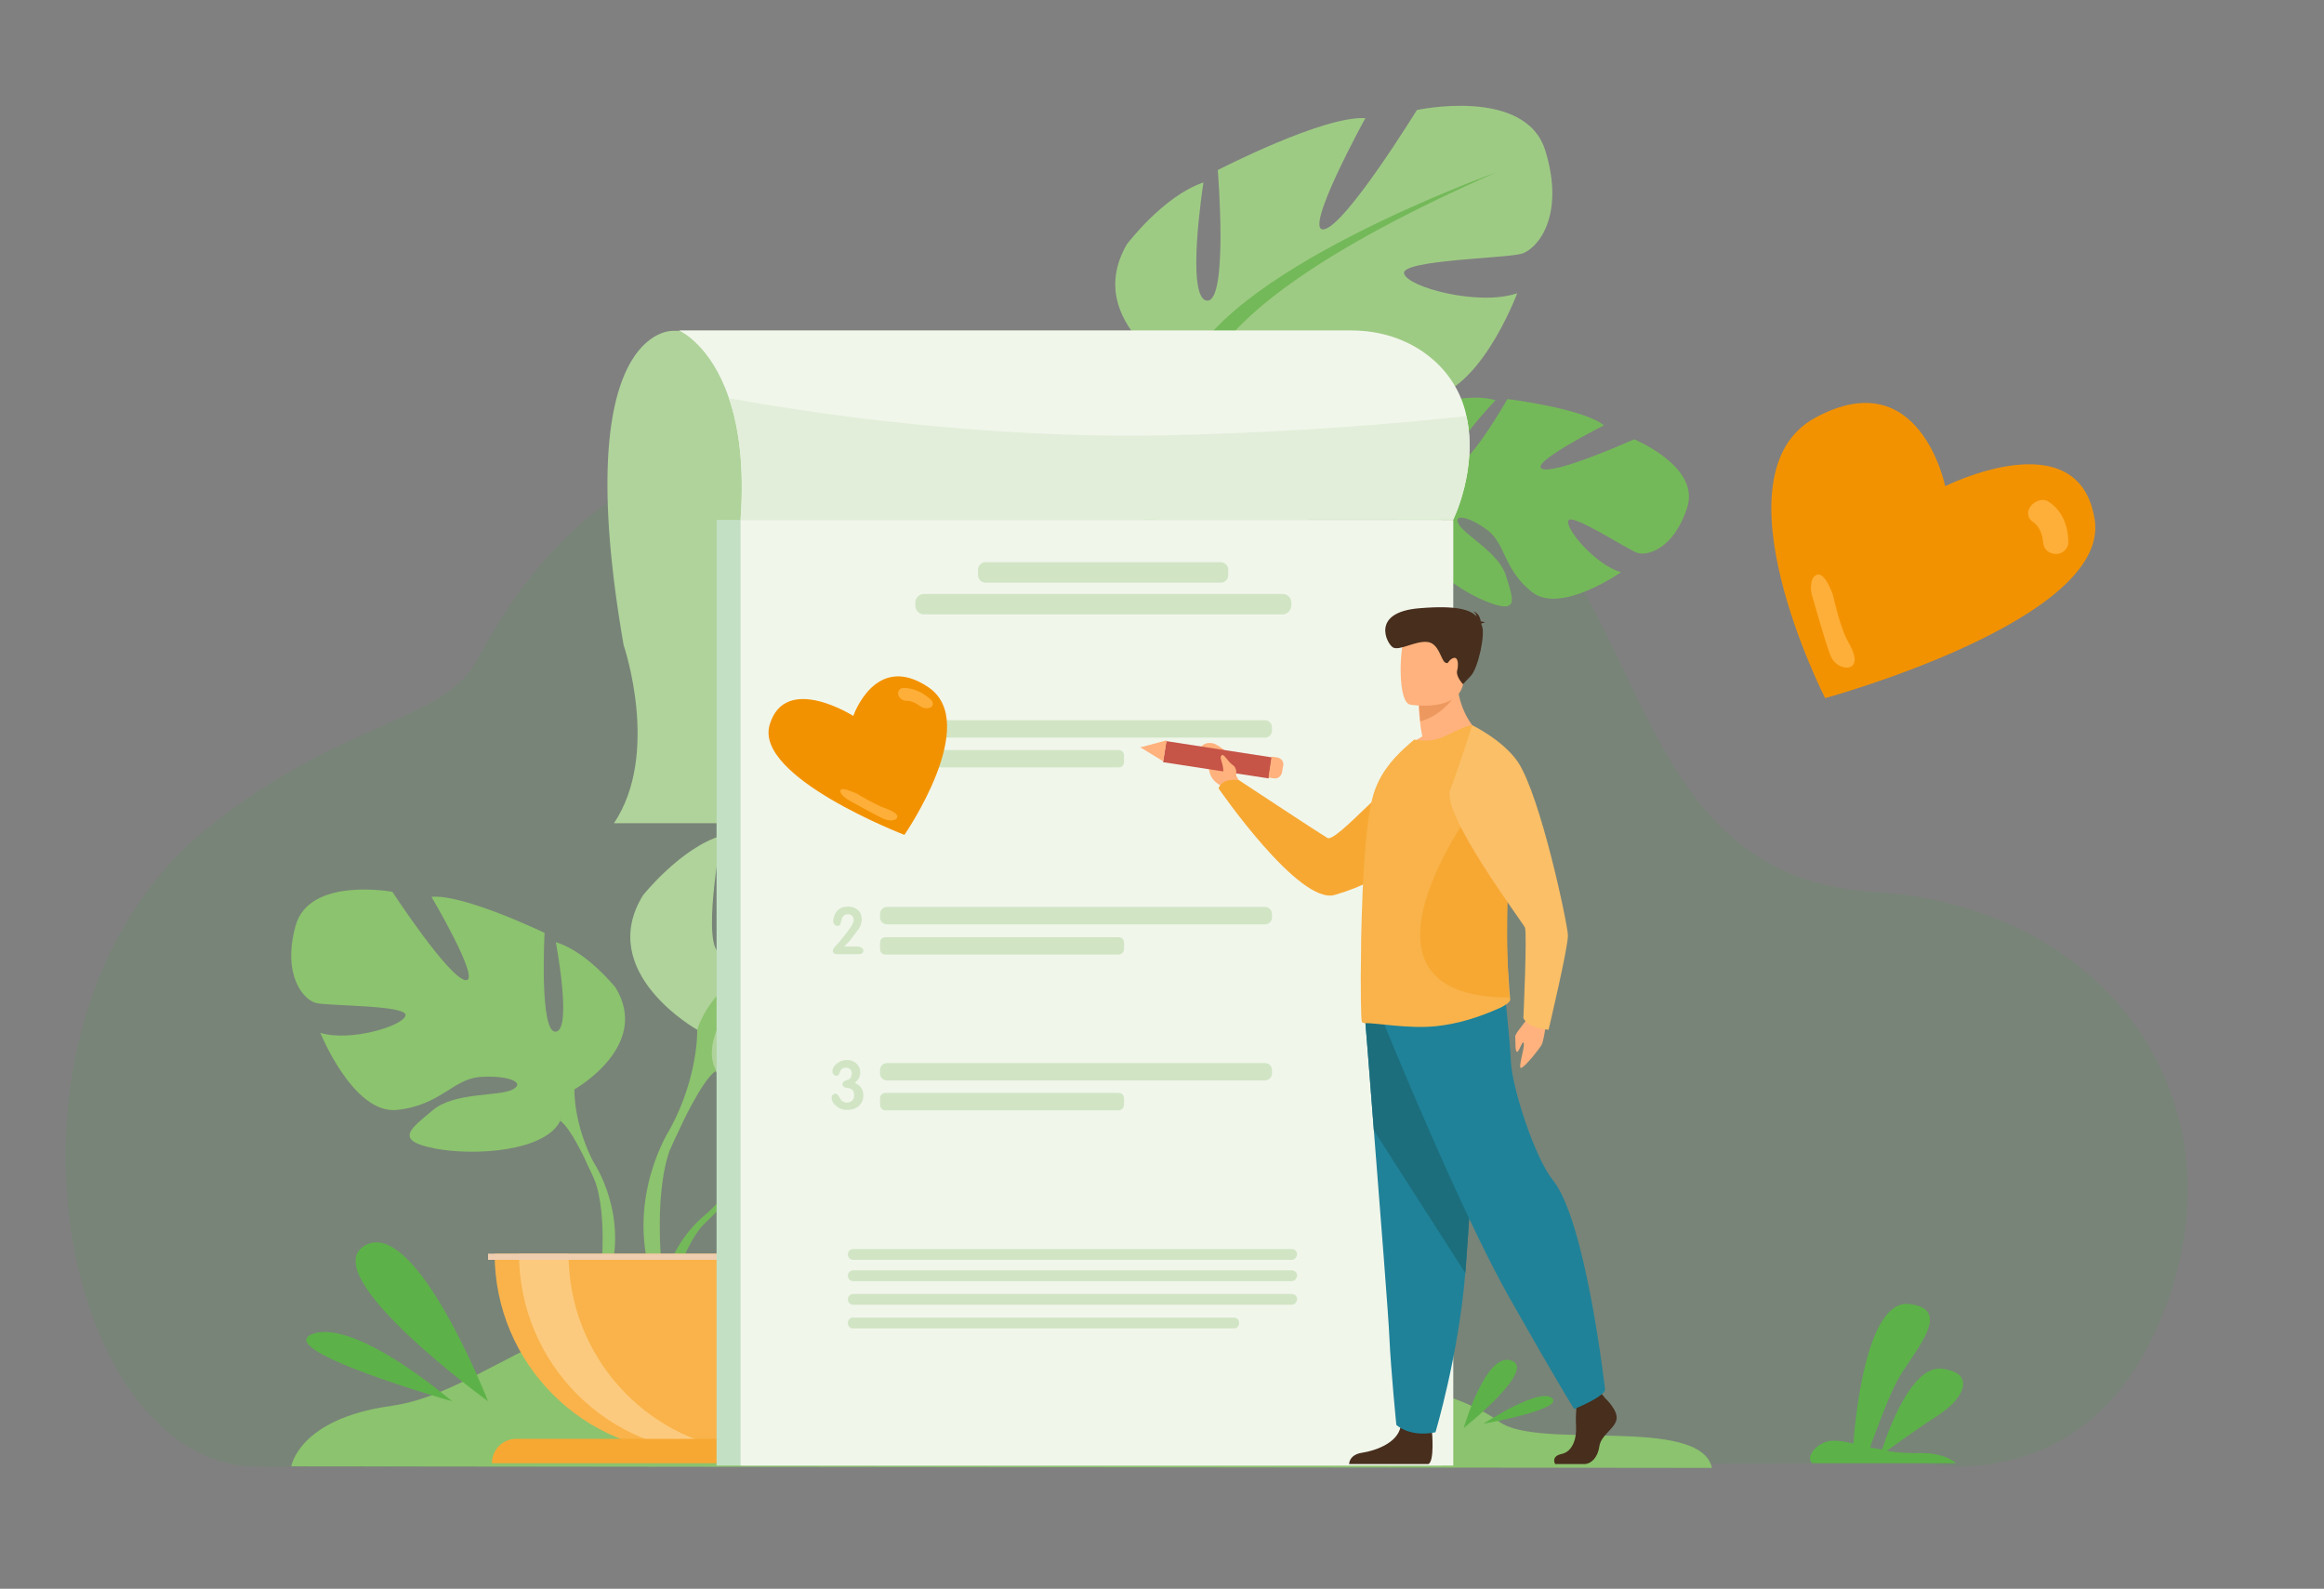 <?xml version="1.0" encoding="utf-8"?>
<!-- Generator: Adobe Illustrator 28.3.0, SVG Export Plug-In . SVG Version: 6.00 Build 0)  -->
<svg version="1.1" xmlns="http://www.w3.org/2000/svg" xmlns:xlink="http://www.w3.org/1999/xlink" x="0px" y="0px"
	 viewBox="0 0 600 410.1" style="enable-background:new 0 0 600 410.1;" xml:space="preserve">
<rect x="0" y="0" width="600" height="410.1" fill="#808080" stroke="none"/>
<style type="text/css">
	.st0{display:none;}
	.st1{display:inline;}
	.st2{fill:#8CC36E;}
	.st3{fill:#AFD39A;}
	.st4{fill:#FFFFFF;}
	.st5{opacity:0.1;fill:#3BAA35;enable-background:new    ;}
	.st6{fill:#E05E3B;}
	.st7{fill:#ED6D45;}
	.st8{fill:#F39200;}
	.st9{fill:#FC8759;}
	.st10{fill:#FCB6A9;}
	.st11{fill:#FFA480;}
	.st12{fill:#472E1D;}
	.st13{fill:#FE9F73;}
	.st14{fill:#F07162;}
	.st15{fill:#F59C00;}
	.st16{fill:#3AAA35;}
	.st17{fill:#DDD3DA;}
	.st18{fill:#21111D;}
	.st19{opacity:0.1;fill:#3AAA35;}
	.st20{fill:#74B959;}
	.st21{fill:#F9B34A;}
	.st22{fill:#FCCA7E;}
	.st23{fill:#F7A833;}
	.st24{fill:#EFCDAF;}
	.st25{fill:#9ECB84;}
	.st26{fill:#C3E0C4;}
	.st27{fill:#F1F6EB;}
	.st28{fill:#5CB248;}
	.st29{fill:#E2EED9;}
	.st30{fill:#D1E5C5;}
	.st31{fill:#FFB27D;}
	.st32{fill:#C65447;}
	.st33{fill:#1F8299;}
	.st34{fill:#1C6E7C;}
	.st35{fill:#ED985F;}
	.st36{fill:#FBBF67;}
	.st37{fill:#FEAF39;}
</style>
<g id="Ebene_1" class="st0">
	<g id="Ebene_1_00000085971879796463090340000004445138034152982972_" class="st1">
		<g>
			<g>
				<g>
					<g>
						<path class="st2" d="M194.5,385.9c-29.1-25.9-43.9-63-51.4-89.6c-8.1-28.9-9.3-52-9.3-52.2l-1.6-0.1c0,0.3,1.2,23.5,9.3,52.6
							c7.5,26.9,22.6,64.5,52,90.7L194.5,385.9z"/>
					</g>
					<g>
						<path class="st2" d="M137.2,237.3c1.5,6.6,0.3,12.9-2.8,17.5c-4.8-3.5-8.5-9.1-10-15.9c-1.5-6.6-0.3-12.9,2.8-17.5
							C131.9,225,135.8,230.6,137.2,237.3z"/>
					</g>
					<g>
						<path class="st2" d="M128.3,256.3c5,4.7,7.9,10.7,8.5,16.6c-5.4,0.3-11.5-1.9-16.6-6.6c-5-4.7-7.9-10.7-8.5-16.6
							C117.2,249.4,123.3,251.6,128.3,256.3z"/>
					</g>
					<g>
						<path class="st2" d="M125.9,276.1c6.2,1.9,11.3,6.3,14.4,11.6c-4.6,2.9-10.6,3.7-16.8,1.8c-6.2-1.9-11.3-6.3-14.4-11.6
							C113.7,275.1,119.7,274.2,125.9,276.1z"/>
					</g>
					<g>
						<path class="st2" d="M135.5,300.1c5,1.6,8.8,5.6,11,10.6c-3.7,3.1-8.7,4.3-13.5,2.8c-5-1.6-8.8-5.6-11-10.6
							C125.8,299.8,130.6,298.6,135.5,300.1z"/>
					</g>
					<g>
						<path class="st2" d="M144,265.8c3.8-4,9-5.6,14-5c0.3,5.3-1.5,10.6-5.4,14.5c-3.8,4-9,5.6-14,5
							C138.2,275.1,140,269.8,144,265.8z"/>
					</g>
					<g>
						<path class="st2" d="M148.4,283c3.8-4,9-5.6,14-5c0.3,5.3-1.5,10.6-5.4,14.5c-3.8,4-9,5.6-14,5
							C142.7,292.3,144.6,287,148.4,283z"/>
					</g>
				</g>
				<g>
					<g>
						<path class="st3" d="M201.2,384.3c-13.2-23.6-14.7-51.6-13.5-70.7c1.2-20.8,5.7-36.3,5.6-36.5l-1-0.3c0,0.2-4.5,15.8-5.8,36.8
							c-1.1,19.4,0.4,47.6,13.7,71.4L201.2,384.3z"/>
					</g>
					<g>
						<path class="st3" d="M197,273.5c-0.6,4.7-2.8,8.6-5.8,11c-2.4-3.3-3.6-8-3-12.7s2.8-8.6,5.8-11
							C196.4,264.1,197.6,268.7,197,273.5z"/>
					</g>
					<g>
						<path class="st3" d="M186.9,283.9c2.3,4.2,2.7,8.8,1.8,12.9c-3.6-1.1-7.1-4-9.4-8.1s-2.7-8.8-1.8-12.9
							C181.3,276.9,184.7,279.6,186.9,283.9z"/>
					</g>
					<g>
						<path class="st3" d="M180.8,296.5c3.7,2.7,6.1,6.6,6.9,10.8c-3.6,0.9-7.8,0-11.5-2.6s-6.1-6.6-6.9-10.8
							C173.1,293,177.2,293.7,180.8,296.5z"/>
					</g>
					<g>
						<path class="st3" d="M181.8,314.3c3,2.2,4.5,5.6,4.9,9.4c-3.2,1.2-6.7,0.9-9.5-1.2c-3-2.2-4.5-5.6-4.9-9.4
							C175.4,312,178.9,312.3,181.8,314.3z"/>
					</g>
					<g>
						<path class="st3" d="M195,293.7c3.5-1.8,7.2-1.7,10.3-0.1c-1,3.5-3.4,6.7-6.8,8.2c-3.5,1.8-7.2,1.7-10.3,0.1
							C189.1,298.6,191.5,295.5,195,293.7z"/>
					</g>
					<g>
						<path class="st3" d="M194.2,306.1c3.5-1.8,7.2-1.7,10.3-0.1c-1,3.5-3.4,6.7-6.8,8.2c-3.5,1.8-7.2,1.7-10.3,0.1
							C188.3,311,190.7,307.8,194.2,306.1z"/>
					</g>
				</g>
				<g>
					<g>
						<g>
							<path class="st3" d="M196.4,385.9l0.8-1.8c-50.2-23.5-86.8-65.4-108.6-96.5C65,254,52.9,225.4,52.8,225.2l-2.1,0.5
								c0.1,0.3,12.2,29,36.1,62.9C108.8,319.8,145.7,362.2,196.4,385.9z"/>
						</g>
						<g>
							<path class="st3" d="M54.2,215.8c4.9,7.8,6.1,16.1,4.2,22.7c-7.9-2.9-15.4-8.9-20.4-16.7c-4.9-7.8-6.1-16.1-4.2-22.7
								C41.7,202,49.3,208,54.2,215.8z"/>
						</g>
						<g>
							<path class="st3" d="M51,242.2c8.8,4.3,15.3,11,18.8,18.3c-7.2,2-16.1,1.1-24.9-3.3s-15.3-11-18.8-18.3
								C33.3,237,42.2,237.9,51,242.2z"/>
						</g>
						<g>
							<path class="st3" d="M56.8,267.8c9.1,0.5,17.9,4.4,24.3,10.1c-4.6,5-12.3,7.9-21.4,7.4s-17.9-4.4-24.3-10.1
								C40.2,270.1,47.7,267.3,56.8,267.8z"/>
						</g>
						<g>
							<path class="st3" d="M87.9,299.9c3.8-0.1,7.5,1.3,10.3,3.5c-1.8,2.2-4.8,3.7-8.7,3.8c-3.8,0.1-7.5-1.3-10.3-3.5
								C81.1,301.3,84,299.9,87.9,299.9z"/>
						</g>
						<g>
							<path class="st3" d="M98.6,312.3c3.8-0.1,7.5,1.3,10.3,3.5c-1.8,2.2-4.8,3.7-8.7,3.8c-3.8,0.1-7.5-1.3-10.3-3.5
								C91.8,313.7,94.8,312.2,98.6,312.3z"/>
						</g>
						<g>
							<path class="st3" d="M76,249.4c3.3-6.1,9.4-9.7,16.2-10.6c2.8,6.5,2.8,13.8-0.6,19.7c-3.3,6.1-9.4,9.7-16.2,10.6
								C72.7,262.8,72.7,255.6,76,249.4z"/>
						</g>
						<g>
							<path class="st3" d="M89.8,269.6c3.3-6.1,9.4-9.7,16.2-10.6c2.8,6.5,2.8,13.8-0.6,19.7c-3.3,6.1-9.4,9.7-16.2,10.6
								C86.4,282.8,86.4,275.6,89.8,269.6z"/>
						</g>
						<g>
							<path class="st3" d="M106.9,300c2.2-3.9,6.1-6.4,10.6-6.9c1.8,4.2,1.8,9-0.4,12.9c-2.2,3.9-6.1,6.4-10.6,6.9
								C104.6,308.5,104.7,303.9,106.9,300z"/>
						</g>
					</g>
				</g>
				<g>
					<g>
						<path class="st3" d="M194.8,386.3c21.8-24.8,28-58.9,29.2-83c1.4-26.3-2.4-46.9-2.5-47.1l1.5-0.2c0.1,0.2,3.9,21.1,2.5,47.4
							c-1.3,24.5-7.5,58.9-29.6,84L194.8,386.3z"/>
					</g>
					<g>
						<path class="st3" d="M217,250.4c0.1,6,2.6,11.6,6.5,15.4c3.8-3.4,6.1-8.7,6-14.7c-0.1-6-2.6-11.6-6.5-15.4
							C219.3,239,216.9,244.4,217,250.4z"/>
					</g>
					<g>
						<path class="st3" d="M229.4,266.6c-3.7,4.4-5.2,10.1-4.5,15.4c5.2-0.1,10.5-2.5,14.2-6.9s5.2-10.1,4.5-15.4
							C238.3,259.9,233.2,262.3,229.4,266.6z"/>
					</g>
					<g>
						<path class="st3" d="M236,284.3c-5.5,2-9.2,6.3-11.1,11.1c4.9,2.3,10.8,2.6,16.3,0.6s9.2-6.3,11.1-11.1
							C247.3,282.6,241.3,282.2,236,284.3z"/>
					</g>
					<g>
						<path class="st3" d="M234.9,305.2c-5.5,2-9.2,6.3-11.1,11.1c4.9,2.3,10.8,2.6,16.3,0.6s9.2-6.3,11.1-11.1
							C246.2,303.5,240.3,303,234.9,305.2z"/>
					</g>
					<g>
						<path class="st3" d="M222.3,280.5c-2.9-4.7-7.5-8.1-12.2-9.4c-1,4.5-0.3,9.6,2.8,14.4c2.9,4.7,7.5,8.1,12.2,9.4
							C226.1,290.5,225.3,285.2,222.3,280.5z"/>
					</g>
					<g>
						<path class="st3" d="M221.1,302.1c-2.9-4.8-7.3-8.2-12.1-9.7c-1.2,4.4-0.4,9.6,2.4,14.4c2.9,4.8,7.3,8.2,12.1,9.7
							C224.8,312.1,224,307,221.1,302.1z"/>
					</g>
					<g>
						<path class="st3" d="M227.2,330.3c-2.5,0-4.7,1.2-6,2.9c1.7,1.7,4,2.7,6.5,2.7s4.7-1.2,6-2.9
							C232.1,331.4,229.8,330.2,227.2,330.3z"/>
					</g>
				</g>
				<g>
					<g>
						<g>
							<path class="st3" d="M190.8,386.8L190,385c50.1-23.7,86.5-65.8,108.3-96.9c23.6-33.8,35.4-62.4,35.6-62.6l2.1,0.6
								c-0.2,0.3-12.1,29.1-35.8,63C278.1,320.5,241.4,362.8,190.8,386.8z"/>
						</g>
						<g>
							<path class="st3" d="M332.4,216.1c-4.8,7.9-6.1,16-4.2,22.7c8-2.9,15.4-8.9,20.3-16.7c4.8-7.9,6.1-16,4.2-22.7
								C344.8,202.3,337.2,208.2,332.4,216.1z"/>
						</g>
						<g>
							<path class="st3" d="M335.7,242.5c-8.7,4.4-15.4,11.1-18.6,18.3c7.2,2,16.2,1.1,24.9-3.3c8.7-4.4,15.4-11.1,18.6-18.3
								C353.5,237.3,344.4,238.4,335.7,242.5z"/>
						</g>
						<g>
							<path class="st3" d="M329.9,268.2c-9.1,0.5-17.8,4.5-24.2,10.1c4.7,5.1,12.3,7.8,21.4,7.3s17.8-4.5,24.2-10.1
								C346.6,270.4,339,267.7,329.9,268.2z"/>
						</g>
						<g>
							<path class="st3" d="M299,300.4c-3.8,0-7.6,1.4-10.4,3.5c1.7,2.3,4.8,3.6,8.6,3.7c3.8,0,7.6-1.4,10.4-3.5
								C305.8,301.9,302.8,300.4,299,300.4z"/>
						</g>
						<g>
							<path class="st3" d="M288.3,312.7c-3.8,0-7.6,1.4-10.4,3.5c1.7,2.3,4.8,3.6,8.6,3.7c3.8,0,7.6-1.4,10.4-3.5
								C295.2,314.4,292.1,312.9,288.3,312.7z"/>
						</g>
						<g>
							<path class="st3" d="M310.7,250c-3.4-6-9.4-9.7-16.3-10.6c-2.7,6.4-2.6,13.7,0.7,19.8c3.4,6,9.4,9.7,16.3,10.6
								C314,263.2,314.1,256,310.7,250z"/>
						</g>
						<g>
							<path class="st3" d="M297,270.1c-3.4-6-9.4-9.7-16.3-10.6c-2.7,6.4-2.6,13.7,0.7,19.8c3.4,6,9.4,9.7,16.3,10.6
								C300.4,283.5,300.4,276.3,297,270.1z"/>
						</g>
						<g>
							<path class="st3" d="M280,300.5c-2.2-3.9-6.1-6.3-10.7-6.8c-1.7,4.3-1.8,8.9,0.5,12.8c2.2,3.9,6.1,6.3,10.7,6.8
								C282.2,309.1,282.2,304.4,280,300.5z"/>
						</g>
					</g>
				</g>
				<path class="st4" d="M23.3,208.9l3.4-2.5c0,0,0.9,1.3-0.6,2.5C24.3,210.3,23.3,208.9,23.3,208.9z"/>
			</g>
		</g>
	</g>
	<g id="Ebene_2_00000122706019960187581170000010861525717533541562_" class="st1">
		<g>
			<path class="st5" d="M150.4,411.1c-33.8-8-96.3-116.5-28.5-192.7c66.7-75-8.3-166.3,178.5-187C501.9,9,574.6,150.3,583.6,232.5
				c13.1,120.4-69.3,178.6-69.3,178.6H150.4z"/>
			<g>
				<path class="st6" d="M448.5,136.4c0,0,13.4-17.6,13.8-18.1c0.4-0.4,8-7.4,11-8.5c2.9-1.1,11.3-6.1,11.4-6.5
					c0.1-0.3-8.8-10.5-9.5-10.1c-0.6,0.3-14.7,10.4-14.7,10.4l-8.7,11.5L440.7,131l2.8,2.6L448.5,136.4z"/>
				<path class="st7" d="M443,137.1c0,0,11.5,3.4,14,4.7c2.6,1.3,5.6,1.6,7.2,0.1s3.3-4.7,1.4-7.3c0,0,6.8,1.6,8.1,1.9
					c1.3,0.3,2.9-0.4,3.8-1.4s0.5-4.4,0.5-4.4l-9.9-7.1l-18.3,7.6l-6.9,4.1L443,137.1z"/>
				<path class="st7" d="M444.8,125.9c0,0,13.4-17.6,13.8-18.1c0.4-0.4,8-7.4,11-8.5c2.9-1.1,11.3-6.1,11.4-6.5
					c0.1-0.3-8.8-10.5-9.5-10.1c-0.6,0.3-14.7,10.4-14.7,10.4l-8.7,11.5l-8.5,15.7v2.8L444.8,125.9z"/>
				<g>
					<g>
						<g>
							<path class="st8" d="M351.1,130c11.8-28,40-13.1,46.7-9.1c-0.5-7.8-0.5-39.7,29.8-37.1c40.6,3.5,33,83.5,17.7,115.8l0,0
								C409.6,198,335.3,167.5,351.1,130z"/>
						</g>
					</g>
				</g>
				<path class="st9" d="M431.7,132.5c-2.3-8,8-10,8-10l0,0l0.6-0.2c0,0,0,0,0,0.1c3.2-0.8,20-5,26.8-11.3c7.5-7,9.3-10.6,7.4-14
					s-4.7-6.7-4.7-6.7s-10.3,7.4-13.5,9.2c-0.8,0.5-2.1,2.6-3.8,4.9c-3.1-7.3-5.5-10.2-8.2-13.1c1.4-3.1,16.5-14.8,21.4-18.8
					c4.9-4.1,28.8,5.5,36.1,5.7c3.3,0.1,6.6-0.8,9.2-1.8c5.7-2.2,12-2.4,17.7-0.3c6.2,2.3,12.5,6.7,12.1,15.5
					c-0.3,7-4.5,13.1-10.9,16l-2.5,1.1c-12.5,7.3-19.7,15-28,19c-8.2,3.9-28.3,2.3-37.4,4s-21.7,7.5-25.8,6.2
					C432.5,136.8,431.7,132.5,431.7,132.5z"/>
				<path class="st10" d="M442,133.7c0,0-2-7.5-2.3-7.8c-0.2-0.2-4.7,0.4-5.5,1.8c-0.7,1.4,0.8,6.6,1.4,7.1
					C436.4,135.6,441.3,134.6,442,133.7z"/>
				<path class="st11" d="M442.8,133.8c0,0-2.1-7.8-2.3-8.1c-0.2-0.2-4.9,0.5-5.7,1.9c-0.8,1.5,0.8,6.8,1.4,7.4
					C437,135.7,442.1,134.7,442.8,133.8z"/>
			</g>
			<g>
				<g>
					<g>
						<path class="st12" d="M220.7,160.5c-0.5,0-1.1,0-1.6,0.2c-1.1,0.4-1.8,1.4-2.4,2.3c-1.1,1.5-2.2,3.1-2.3,5
							c-0.1,1.8,0.7,3.8-0.4,5.3c-0.4,0.6-1,0.9-1.6,1.3c-0.8,0.5-1.6,1-2.4,1.6c-0.4,0.3-0.9,0.7-1.2,1.1c-0.4,0.6-0.5,1.4-0.6,2.2
							c-0.2,1.3-0.4,2.6-0.5,3.8c-0.1,0.7-0.2,1.5,0,2.2c0.4,1.4,2,2.2,3.4,2.6c1.4,0.4,3,0.7,4.1,1.7c0.9,0.9,1.3,2.1,1.9,3.2
							c1,1.6,2.7,2.7,4.5,3.3s3.7,0.6,5.6,0.5c0.5,0,1.1-0.1,1.6-0.4c0.4-0.2,0.7-0.5,1-0.8c2.6-2.6,5.4-5.4,6.3-8.9
							c0.3-1.3,0.4-2.6,0.5-3.9c0.3-4.3,0.5-8.6,0.8-12.9c0-0.6,0.1-1.3,0-1.9c-0.1-0.9-0.5-1.7-0.8-2.5c-0.6-1.3-1.1-2.5-1.8-3.7
							c-0.4-0.8-0.9-1.5-1.5-2c-0.7-0.5-1.6-0.8-2.4-0.5c-0.9,0.4-1.4,1.3-2.3,1.4c-0.7,0.1-1.3-0.1-2,0.2c-0.6,0.2-0.9,0.4-1.5,0.3
							C223.6,160.8,222.3,160.5,220.7,160.5z"/>
					</g>
					<g>
						<g>
							<polygon class="st13" points="240,291 242.8,385.3 261.3,385.3 269.3,291 							"/>
						</g>
					</g>
					<g>
						<g>
							<g>
								<path class="st12" d="M248.5,393.7l25.7-0.4c0.2,0,0.4-0.1,0.6-0.1c2.4-0.8,1.6-2.3,1.6-2.3l-14.5-9.5l-6.6,3
									c0,0-10.9,1.8-12.4-1.3l0.2,8.1C242.9,391.2,242.1,393.8,248.5,393.7z"/>
							</g>
						</g>
					</g>
					<g>
						<g>
							<polygon class="st13" points="242.2,294.1 207.9,385.6 189.4,385.6 212.9,294.1 							"/>
						</g>
					</g>
					<g>
						<g>
							<g>
								<path class="st13" d="M217.5,208.5c0,0-0.4,16.5-0.9,18.8c-1.2,5.1-21.7,45.9-21.7,45.9l-12.1-6.5l20.4-50.2L217.5,208.5z"
									/>
							</g>
						</g>
						<g>
							<g>
								<g>
									<path class="st13" d="M187.8,287.3c-0.7-0.1-1.1-0.8-1-1.5l0.6-4.3c0-0.1,0-0.3-0.2-0.3l0,0c-0.2-0.1-0.4,0-0.5,0.2
										l-1.8,6.2c-0.2,0.7-0.9,1-1.6,0.7l0,0c-0.7-0.3-1-1.2-0.8-1.9l1.8-6.3c0-0.1,0-0.3-0.2-0.4H184c-0.2-0.1-0.3,0-0.4,0.1
										l-3.3,6.5c-0.3,0.6-1.1,0.9-1.7,0.7c-0.7-0.3-1-1.1-0.7-1.8l3.3-6.5c0.1-0.2,0-0.3-0.1-0.4l-0.3-0.2
										c-0.1-0.1-0.3,0-0.4,0.1l-3.9,5.6c-0.4,0.6-1.2,0.8-1.8,0.4c-0.7-0.4-0.8-1.3-0.4-1.9c0,0,5.4-8.9,6.2-10.3l-3.8,0.5
										c-0.7,0.2-1.4-0.2-1.7-0.8l0,0c-0.2-0.7,0.2-1.4,0.8-1.7l7.7-3.5c0.5-0.1,1.3,0.3,1.9,0.8c7.2,3,8.2,3.5,10.1,4.5l-4,7.3
										c-1.2,2.1-1.9,4.4-2.3,6.8l-0.1,0.6C189.3,286.9,188.6,287.4,187.8,287.3z"/>
								</g>
							</g>
						</g>
					</g>
					<g>
						<g>
							<g>
								<path class="st13" d="M283.9,207c0,0,20.2-7.1,22.1-8.3c4.4-2.8,28-28.6,28-28.6l-10.2-9.2l-25.7,23l-19.3,8L283.9,207z"/>
							</g>
						</g>
						<g>
							<g>
								<g>
									<path class="st13" d="M344.8,158.8c-0.4-0.6-1.2-0.8-1.8-0.5l-3.9,2c-0.1,0.1-0.3,0-0.4-0.1l0,0c-0.1-0.1-0.1-0.4,0-0.5
										l5.2-3.7c0.6-0.4,0.7-1.2,0.1-1.7l0,0c-0.5-0.5-1.5-0.6-2.1-0.1l-5.4,3.8c-0.1,0.1-0.3,0.1-0.4,0l-0.1-0.1
										c-0.1-0.1-0.1-0.3,0-0.5l5-5.3c0.5-0.5,0.5-1.3,0-1.8c-0.5-0.6-1.4-0.6-1.9,0l-5,5.3c-0.1,0.1-0.3,0.1-0.5,0l-0.2-0.2
										c-0.1-0.1-0.1-0.3,0-0.4l4-5.5c0.4-0.6,0.3-1.4-0.2-1.8c-0.6-0.5-1.5-0.4-1.9,0.2c0,0-6.5,8.1-7.7,9.3l-0.8-3.7
										c0-0.7-0.6-1.3-1.4-1.3l0,0c-0.7,0-1.3,0.6-1.3,1.4l-0.7,8.4c0,0.5,0.7,1.1,1.4,1.5c5.2,5.7,6.1,6.6,7.6,8l5.5-6.2
										c1.6-1.8,3.5-3.3,5.6-4.4l0.5-0.3C345,160.3,345.2,159.5,344.8,158.8z"/>
								</g>
							</g>
						</g>
					</g>
					<g>
						<path class="st12" d="M247.4,175.7c3.4-1.3,5-21.2-12.2-19.3c0,0,0,9.6,0,10.1C235.3,167,247.4,175.7,247.4,175.7z"/>
					</g>
					<g>
						<path class="st4" d="M259.4,190.4c0,0-36,1.6-39.7,2.5s-13.2,9.5-19.5,24.1s-10,23.2-10,23.2s13,7.2,18.6,9.7
							c0,0-15.8,78.2-17.2,82.6c0,0,43.9,23.2,89.6-1.9l-13.5-108.4l28.1-14.3c0,0,0-10.3-3.1-23.7
							C292.7,184.3,273.2,188.1,259.4,190.4z"/>
					</g>
					<g>
						<g>
							<g>
								<path class="st12" d="M203,393.7l-25.7-0.4c-0.2,0-0.4-0.1-0.6-0.1c-2.4-0.8-1.6-2.3-1.6-2.3l15.3-9.5l2.6,1.3
									c2.5,1.3,5.3,2,8.2,2.2c3.1,0.1,6.7-0.1,7.5-1.8l-0.2,8.1C208.6,391.2,209.4,393.8,203,393.7z"/>
							</g>
						</g>
					</g>
					<g>
						<g>
							<g>
								<g>
									<path class="st13" d="M243.4,162.1c0,0,8.3,15.3,1,21l2.1,9.3l-11.5,1l-5.7-26.5c0,0,1.9-7.2,1.9-7
										C231.2,160.2,243.4,162.1,243.4,162.1z"/>
								</g>
							</g>
						</g>
					</g>
					<g>
						<g>
							<g>
								<g>
									<path class="st14" d="M245.1,186.4l-0.7-3.2c0,0-5.4,0.8-9.2-0.5C235.2,182.7,240.6,186,245.1,186.4z"/>
								</g>
							</g>
						</g>
					</g>
					<g>
						<g>
							<path class="st13" d="M244.4,196.9c6.7-1.2,11.4-3.7,15-6.6c-9.3-0.9-25.3-0.9-25.3-0.9s-2.1,0.3-14.1,3.2
								C222.9,194.9,231.6,199.3,244.4,196.9z"/>
						</g>
					</g>
					<g>
						<path class="st12" d="M243.6,161.7c0,0-4.9,9.9-12.9,12.1l2.1,9.9c0,0-6-1.4-7.7-7.4c-1.7-5.9-2.6-17.7,7.5-19.6
							C242.4,154.9,243.6,161.7,243.6,161.7z"/>
					</g>
					<g>
						<g>
							<g>
								<g>
									<g>
										<path class="st13" d="M233.6,176.3c0.4,1.8-0.7,3.5-2.5,3.9s-3.5-0.7-3.9-2.5s0.7-3.5,2.5-3.9
											C231.5,173.4,233.2,174.5,233.6,176.3z"/>
									</g>
								</g>
							</g>
						</g>
					</g>
					<g>
						<g>
							<path class="st15" d="M224.2,171.3L224.2,171.3c0.3,0,0.6-0.3,0.5-0.6c-0.5-5.3,1.6-9.1,1.6-9.1c0.1-0.3,0.1-0.6-0.2-0.7
								c-0.3-0.1-0.6-0.1-0.7,0.2c-0.1,0.2-2.3,4.1-1.7,9.7C223.7,171.1,223.9,171.3,224.2,171.3z"/>
						</g>
					</g>
					<g>
						<path class="st16" d="M208.9,249.9c0,0,9.3-7.9,11.2-8.5c2-0.6,3.9-46.9,4.1-49.7c1.8-1.4,4.6-1.1,4.6-1.1
							c0.7,9.4,3.5,40,3.5,40h21.1l-0.3-40.8c2.6-0.7,4.2,0.2,4.2,0.2s5.7,40.3,6.4,47.7l6.5,2.3l11.2,90.5
							c-45.7,25.1-89.6,1.9-89.6,1.9C193.1,328.2,208.9,249.9,208.9,249.9z"/>
					</g>
				</g>
				<g>
					<path class="st17" d="M233.9,342.6L233.9,342.6c16.6-0.4,28.5-3.5,35.7-6s11.9-5.4,11.9-5.8l-14.4-114.2c0-0.1-0.1-0.2-0.3-0.2
						c-0.1,0-0.2,0.1-0.2,0.3l14.3,114c-0.6,0.5-4.5,3-12,5.6c-7,2.4-18.8,5.4-35.1,5.8c-0.1,0-0.2,0.1-0.2,0.3
						C233.7,342.4,233.8,342.6,233.9,342.6z"/>
				</g>
				<g>
					<path class="st17" d="M267.7,222.4L267.7,222.4c0.2,0,0.3-0.1,0.3-0.3c0-0.3,0.5-3,0.8-4.6c0-0.1-0.1-0.3-0.2-0.3
						s-0.3,0.1-0.3,0.2c-0.3,1.3-0.8,4.5-0.8,4.8C267.4,222.4,267.5,222.4,267.7,222.4z"/>
				</g>
				<g>
					<path class="st17" d="M205.4,267.4c0.1,0,0.2-0.1,0.2-0.2l11.1-53.3c0-0.1-0.1-0.3-0.2-0.3c-0.1,0-0.3,0.1-0.3,0.2l-11.1,53.3
						C205.1,267.2,205.2,267.4,205.4,267.4C205.3,267.4,205.3,267.4,205.4,267.4z"/>
				</g>
				<g>
					<path class="st17" d="M215.2,220.1C215.2,220.1,215.3,220.1,215.2,220.1c0.2,0,0.3-0.2,0.2-0.3l-1-4.4c0-0.1-0.2-0.2-0.3-0.2
						s-0.2,0.2-0.2,0.3l1,4.4C215,220,215.1,220.1,215.2,220.1z"/>
				</g>
				<g>
					<path class="st2" d="M257.3,238h-28.7c0,0-1,17.5,14.3,17.5C257.6,255.5,257.3,238,257.3,238z"/>
				</g>
				<g>
					<path class="st18" d="M236.7,335c0.3,0,0.5,0,0.8,0c23.7-0.2,43-9.5,43.2-9.6c0.1-0.1,0.2-0.2,0.1-0.3
						c-0.1-0.1-0.2-0.2-0.3-0.1c-0.2,0.1-19.4,9.3-43,9.5c-0.3,0-0.5,0-0.8,0c-23.2,0-43.2-8.9-43.4-9c-0.1-0.1-0.3,0-0.3,0.1
						c-0.1,0.1,0,0.3,0.1,0.3C193.4,326,213.4,335,236.7,335z"/>
				</g>
			</g>
		</g>
		<g>
			<g>
				<g>
					<path class="st3" d="M526.5,409.6l-0.6-0.7c18.3-17.2,28.1-40.4,33.2-56.8c5.5-17.9,6.6-31.8,6.6-31.9h1
						c0,0.1-1.2,14.2-6.7,32.1C554.9,368.9,545,392.3,526.5,409.6z"/>
				</g>
				<g>
					<path class="st3" d="M563.8,316.3c-1,4.1-0.4,7.8,1.4,10.4c3-2.4,5.4-6,6.4-10c1-4.1,0.4-7.8-1.4-10.4
						C567.2,308.7,564.7,312.3,563.8,316.3z"/>
				</g>
				<g>
					<path class="st3" d="M568.8,327.3c-3.1,3.1-5.1,6.9-5.5,10.5c3.4-0.2,7.1-1.8,10.3-4.9c3.1-3.1,5.1-6.9,5.5-10.5
						C575.8,322.5,572,324.2,568.8,327.3z"/>
				</g>
				<g>
					<path class="st3" d="M569.9,339.1c-3.8,1.5-7.1,4.4-9,7.7c2.7,1.5,6.4,1.6,10.2,0.2c3.8-1.5,7.1-4.4,9-7.7
						C577.4,337.8,573.8,337.7,569.9,339.1z"/>
				</g>
				<g>
					<path class="st3" d="M561.1,357.3c-1.6,0.5-3.1,1.7-4,3c1.1,0.7,2.6,0.9,4.2,0.4s3.1-1.7,4-3
						C564.3,357,562.7,356.8,561.1,357.3z"/>
				</g>
				<g>
					<path class="st3" d="M558.2,364.1c-1.6,0.5-3.1,1.7-4,3c1.1,0.7,2.6,0.9,4.2,0.4c1.6-0.5,3.1-1.7,4-3
						C561.4,363.9,559.9,363.6,558.2,364.1z"/>
				</g>
				<g>
					<path class="st3" d="M559.1,334c-2.3-2.1-5.4-2.9-8.5-2.3c-0.3,3.2,0.8,6.3,3.1,8.5c2.3,2.1,5.4,2.9,8.5,2.3
						C562.4,339.2,561.4,336.1,559.1,334z"/>
				</g>
				<g>
					<path class="st3" d="M556,344.5c-2.3-2.1-5.4-2.9-8.5-2.3c-0.3,3.2,0.8,6.3,3.1,8.5c2.3,2.1,5.4,2.9,8.5,2.3
						C559.3,349.8,558.4,346.7,556,344.5z"/>
				</g>
				<g>
					<path class="st3" d="M553,360c-1.5-1.4-3.5-1.9-5.5-1.4c-0.2,2.1,0.5,4.1,2,5.5s3.5,1.9,5.5,1.4
						C555.1,363.4,554.4,361.4,553,360z"/>
				</g>
			</g>
		</g>
	</g>
</g>
<g id="Ebene_2">
	<path class="st19" d="M496.1,377.6c0,0,40.4,9.6,60.3-33.8c25.8-56.3-10.4-109.8-72.8-113.6c-90.1-5.6-40.1-149.3-182.3-110.3
		c-40,11-126.9-45.7-178,50.3c-8.7,16.3-34.7,15.5-69.4,43.3c-61.1,49.1-39.1,164.6,12.4,165.1C117.7,379.2,496.1,377.6,496.1,377.6
		z"/>
	<path class="st2" d="M75.2,378.5c0,0,1.9-12.3,25.8-15.6c24-3.3,46.2-29.8,85.7-26c39.5,3.9,72.3,28,117.2,20.6
		c45-7.4,73.1,2,83.2,9.5c10.1,7.4,51.8-1.7,54.9,11.9L75.2,378.5z"/>
	<path class="st3" d="M173.7,85.4c0,0-27-1.3-12.7,81.1c0,0,9.6,28-2.5,46h179.3V85.4H173.7z"/>
	<g>
		<g>
			<path class="st20" d="M192.1,299.6c0,0-12.5-14.6-0.8-23.9c0,0,8.6-5.2,15.6-4.8c0,0-9.9,16.6-6.7,18.3
				c3.2,1.7,9.7-19.3,9.7-19.3s19.5-1.9,25.8,1.1c0,0-16.7,13.7-13.2,14.5c3.5,0.8,21.6-12.6,21.6-12.6s18.2,3.1,17.2,14.2
				c-1,11.1-7.2,14.5-10,14.2c-2.8-0.3-18.9-6.4-19.2-4.2c-0.4,2.3,9.3,9.6,16.1,10c0,0-12.8,14.1-21.3,10.1
				c-8.5-4.1-9.2-10.5-14.6-13c-5.3-2.4-9.8-2.4-7.7,0.1c2.2,2.5,11.8,4.9,14.8,10.3c3,5.4,5.8,9-3.1,7.7
				c-8.8-1.3-23.1-7.8-23.8-15.2C192.1,299.6,192.1,299.6,192.1,299.6z"/>
			<g>
				<path class="st20" d="M252.4,287.4c0,0-49.4-1.9-60.3,12.2c0,0-2.4,7.2-9.8,13.8l-1.2,3.2c0,0,8.6-9,11.6-9.6
					C192.7,307,187.9,289.5,252.4,287.4z"/>
				<path class="st20" d="M182.3,313.4c0,0-10.6,7.8-11.3,21.8l1.9,0.2c0,0,3.4-14.5,9.5-20.1C188.5,309.6,182.3,313.4,182.3,313.4z
					"/>
			</g>
		</g>
		<g>
			<path class="st2" d="M148.3,281.2c0,0,19.9-11.2,10.6-26.3c0,0-7.4-9.3-15.4-11.7c0,0,4.3,22.6,0,23.1
				c-4.3,0.5-2.9-25.5-2.9-25.5s-21-10.1-29.2-9.3c0,0,13,22,8.8,21.5c-4.3-0.5-18.9-22.8-18.9-22.8s-21.5-4-25,8.8
				c-3.5,12.8,2.1,19.1,5.3,19.9c3.2,0.8,23.6,0.5,23.1,3.2c-0.5,2.7-14.3,6.9-22,4.5c0,0,8.5,21,19.7,19.9
				c11.2-1.1,14.6-8,21.5-8.5c6.9-0.5,12,1.3,8.5,3.2s-15.1,0.6-20.7,5.4c-5.6,4.7-10.1,7.7,0.3,9.8c10.4,2.1,29,0.8,32.7-7.2
				C148.3,281.2,148.3,281.2,148.3,281.2z"/>
			<g>
				<path class="st2" d="M86.1,243c0,0,55.8,18.1,62.2,38.3c0,0-0.3,9,5.3,19.4v4c0,0-5.8-13.5-9-15.4
					C144.6,289.2,157.1,271.7,86.1,243z"/>
				<path class="st2" d="M153.6,300.6c0,0,8.6,13.1,3.7,29l-2.2-0.6c0,0,2.1-17.5-2.4-26.3C148.2,293.8,153.6,300.6,153.6,300.6z"/>
			</g>
		</g>
		<g>
			<path class="st3" d="M180,265.8c0,0-26.3-14.7-14-34.7c0,0,9.8-12.3,20.3-15.4c0,0-5.6,29.8,0,30.5c5.6,0.7,3.9-33.6,3.9-33.6
				s27.7-13.3,38.5-12.3c0,0-17.2,29.1-11.6,28.4c5.6-0.7,24.9-30.1,24.9-30.1s28.4-5.3,32.9,11.6c4.6,16.8-2.8,25.2-7,26.3
				s-31.2,0.7-30.5,4.2c0.7,3.5,18.9,9.1,29.1,6c0,0-11.2,27.7-25.9,26.3c-14.7-1.4-19.3-10.5-28.4-11.2c-9.1-0.7-15.8,1.8-11.2,4.2
				c4.6,2.5,20,0.8,27.3,7.1c7.4,6.3,13.3,10.1-0.4,12.9c-13.7,2.8-38.2,1.1-43.1-9.5C180,265.8,180,265.8,180,265.8z"/>
			<g>
				<path class="st2" d="M261.9,215.4c0,0-73.5,23.8-81.9,50.4c0,0,0.4,11.9-7,25.6v5.3c0,0,7.7-17.9,11.9-20.3
					C184.9,276.3,168.4,253.2,261.9,215.4z"/>
				<path class="st2" d="M173,291.4c0,0-11.3,17.2-4.9,38.2l2.9-0.8c0,0-2.8-23.1,3.1-34.7C180.1,282.5,173,291.4,173,291.4z"/>
			</g>
		</g>
		<path class="st21" d="M179.1,375c28.4,0,51.4-23,51.4-51.4H127.7C127.7,352,150.7,375,179.1,375z"/>
		<path class="st22" d="M191.8,374.6c-2.1,0.3-4.2,0.4-6.4,0.4c-28.4,0-51.4-23-51.4-51.4h12.8C146.7,349.8,166.4,371.5,191.8,374.6
			z"/>
		<path class="st23" d="M231.3,377.7H127l0,0c0-3.5,2.8-6.3,6.3-6.3h91.6C228.4,371.3,231.3,374.1,231.3,377.7L231.3,377.7z"/>
		<rect x="126" y="323.6" class="st24" width="105.8" height="1.6"/>
	</g>
	<g>
		<path class="st20" d="M365.3,128c0,0-9-17,4.5-23.5c0,0,9.5-3.2,16.3-1.2c0,0-13.3,14-10.6,16.4c2.8,2.3,13.7-16.7,13.7-16.7
			s19.5,2.4,24.9,6.8c0,0-19.3,9.7-16,11.2c3.3,1.6,23.8-7.6,23.8-7.6s17.1,7,13.7,17.6c-3.4,10.6-10.2,12.6-12.9,11.7
			c-2.6-0.9-17-10.4-17.8-8.3c-0.8,2.1,7,11.4,13.6,13.3c0,0-15.6,11-23,5.1c-7.4-5.9-6.7-12.3-11.4-15.9c-4.6-3.5-9.1-4.5-7.5-1.6
			c1.6,2.9,10.4,7.4,12.2,13.3c1.8,5.9,3.6,10-4.7,6.8c-8.3-3.2-20.9-12.7-19.9-20C365.3,128,365.3,128,365.3,128z"/>
		<g>
			<path class="st20" d="M426.8,129.3c0,0-47.8-12.7-61.5-1.3c0,0-3.9,6.5-12.6,11.3l-1.8,2.8c0,0,10.3-6.9,13.4-6.8
				C364.3,135.3,363.4,117.2,426.8,129.3z"/>
			<path class="st20" d="M352.6,139.3c0,0-12.1,5.3-15.9,18.8l1.8,0.6c0,0,6.5-13.4,13.7-17.6C359.5,136.9,352.6,139.3,352.6,139.3z
				"/>
		</g>
	</g>
	<g>
		<path class="st25" d="M305.9,97.3c0,0-26.7-13.9-15-34.2c0,0,9.4-12.5,19.8-16c0,0-4.7,29.9,0.9,30.5c5.6,0.5,2.8-33.7,2.8-33.7
			s27.3-14.1,38.1-13.4c0,0-16.3,29.6-10.7,28.7c5.6-0.9,24-30.8,24-30.8s28.2-6.1,33.2,10.6c5.1,16.7-2,25.3-6.2,26.5
			c-4.2,1.2-31.1,1.6-30.3,5.1c0.8,3.5,19.2,8.5,29.2,5.1c0,0-10.4,28-25.1,27c-14.7-1-19.6-9.9-28.7-10.4
			c-9.1-0.4-15.7,2.2-11.1,4.5c4.6,2.3,20,0.2,27.5,6.2c7.5,6,13.6,9.7,0,12.9c-13.6,3.2-38.1,2.2-43.3-8.2
			C305.9,97.3,305.9,97.3,305.9,97.3z"/>
		<g>
			<path class="st20" d="M386.3,44.5c0,0-72.8,26-80.4,52.8c0,0,0.7,11.9-6.2,25.8l0.2,5.3c0,0,7.2-18.1,11.3-20.7
				C311.1,107.7,294,85.1,386.3,44.5z"/>
			<path class="st20" d="M299.7,123.1c0,0-10.8,17.6-3.7,38.3l2.9-0.9c0,0-3.5-23,2.1-34.8C306.5,113.9,299.7,123.1,299.7,123.1z"/>
		</g>
	</g>
	<rect x="185" y="134.2" class="st26" width="187.2" height="244.1"/>
	<rect x="191.2" y="134.2" class="st27" width="184" height="244.1"/>
	<path class="st28" d="M505,377.7h-37.1c-2-1.7,1.4-5.5,4.9-5.8c1.5-0.1,3.5,0.2,5.7,0.7c0.5-6.8,3.4-37.2,14.4-36
		c12.3,1.4,0,13.4-3.5,20.6c-2.6,5.3-5.3,12.9-6.6,16.4c1,0.2,2,0.4,3.1,0.6c1.6-5,7.7-21.9,15.5-20.9c9.1,1.2,5.4,7.9-1,12
		c-4.7,3-10.5,7.2-13.3,9.2c2.3,0.4,4.8,0.6,7.3,0.6C500.7,374.8,503.8,376.6,505,377.7z"/>
	<path class="st27" d="M375.2,134.1C375.2,134.2,375.2,134.2,375.2,134.1l-184,0c1-13.9-0.5-24-3-31.3c-4.7-14-12.9-17.5-12.9-17.5
		h173.6c14.8,0,26.3,8.9,29.4,20.8c0.1,0.4,0.2,0.9,0.3,1.3C381.6,121,375.3,133.9,375.2,134.1z"/>
	<path class="st29" d="M375.2,134.1C375.2,134.2,375.2,134.2,375.2,134.1l-184,0c1-13.9-0.5-24-3-31.3c18.8,3.4,65.4,10.8,115.2,9.5
		c32.3-0.8,57.7-3,75.2-4.9C381.6,121,375.3,133.9,375.2,134.1z"/>
	<g>
		<path class="st30" d="M326.6,190.4H229c-1,0-1.8-0.8-1.8-1.8v-0.9c0-1,0.8-1.8,1.8-1.8h97.6c1,0,1.8,0.8,1.8,1.8v0.9
			C328.4,189.6,327.6,190.4,326.6,190.4z"/>
		<path class="st30" d="M288.8,198.1h-60.2c-0.8,0-1.4-0.6-1.4-1.4V195c0-0.8,0.6-1.4,1.4-1.4h60.2c0.8,0,1.4,0.6,1.4,1.4v1.7
			C290.2,197.5,289.6,198.1,288.8,198.1z"/>
		<g>
			<path class="st30" d="M217.8,197.4V188h-1.2c-0.7,0-1.1-0.3-1.1-0.9c0-0.4,0.3-0.8,0.9-1c0.3-0.1,0.8-0.2,1.4-0.2
				c0.7,0,1.2-0.1,1.6-0.1c0.4,0,0.6,0.1,0.7,0.2c0.1,0.2,0.1,0.6,0.1,1.2v10.1h1.3c0.8,0,1.2,0.4,1.2,1.1c0,0.7-0.4,1.1-1.2,1.1
				h-5.1c-0.4,0-0.7-0.1-0.9-0.3c-0.2-0.2-0.4-0.5-0.4-0.8c0-0.7,0.4-1.1,1.3-1.1H217.8z"/>
		</g>
	</g>
	<g>
		<path class="st30" d="M326.6,238.6H229c-1,0-1.8-0.8-1.8-1.8v-0.9c0-1,0.8-1.8,1.8-1.8h97.6c1,0,1.8,0.8,1.8,1.8v0.9
			C328.4,237.8,327.6,238.6,326.6,238.6z"/>
		<path class="st30" d="M288.8,246.4h-60.2c-0.8,0-1.4-0.6-1.4-1.4v-1.7c0-0.8,0.6-1.4,1.4-1.4h60.2c0.8,0,1.4,0.6,1.4,1.4v1.7
			C290.2,245.7,289.6,246.4,288.8,246.4z"/>
		<g>
			<path class="st30" d="M222.9,245.4c0,0.6-0.4,0.9-1.3,0.9h-5.4c-0.8,0-1.2-0.3-1.2-0.9c0-0.2,0.1-0.4,0.3-0.7
				c0.3-0.4,0.8-0.9,1.4-1.6c0.9-1.1,1.7-2.1,2.3-2.9c0.2-0.3,0.5-0.7,0.9-1.3c0.3-0.6,0.5-1,0.5-1.4c0-0.4-0.1-0.8-0.4-1.1
				c-0.3-0.3-0.6-0.4-1.1-0.4c-0.4,0-0.8,0.1-1.1,0.4c-0.2,0.2-0.4,0.5-0.5,1c-0.2,0.6-0.3,1-0.3,1.1c-0.2,0.4-0.4,0.5-0.8,0.5
				c-0.3,0-0.6-0.1-0.8-0.4c-0.2-0.2-0.3-0.5-0.3-0.8c0-0.4,0.1-0.8,0.2-1.2c0.3-0.8,0.7-1.5,1.4-2c0.6-0.4,1.4-0.6,2.3-0.6
				c1,0,1.8,0.3,2.5,0.9c0.7,0.6,1,1.5,1,2.4c0,0.7-0.2,1.5-0.7,2.3c-0.3,0.4-0.8,1.2-1.7,2.3c-0.4,0.6-1.1,1.4-2.1,2.4h3.6
				C222.4,244.5,222.9,244.8,222.9,245.4z"/>
		</g>
	</g>
	<g>
		<path class="st30" d="M326.6,278.9H229c-1,0-1.8-0.8-1.8-1.8v-0.9c0-1,0.8-1.8,1.8-1.8h97.6c1,0,1.8,0.8,1.8,1.8v0.9
			C328.4,278,327.6,278.9,326.6,278.9z"/>
		<path class="st30" d="M288.8,286.6h-60.2c-0.8,0-1.4-0.6-1.4-1.4v-1.7c0-0.8,0.6-1.4,1.4-1.4h60.2c0.8,0,1.4,0.6,1.4,1.4v1.7
			C290.2,285.9,289.6,286.6,288.8,286.6z"/>
		<g>
			<path class="st30" d="M222.9,282.7c0,1.2-0.4,2.1-1.2,2.8c-0.8,0.7-1.8,1-3,1c-0.9,0-1.7-0.2-2.4-0.7c-1-0.7-1.6-1.5-1.6-2.5
				c0-0.3,0.1-0.5,0.3-0.7c0.2-0.2,0.4-0.3,0.7-0.3c0.3,0,0.6,0.2,0.8,0.6c0.4,0.7,0.7,1,0.7,1.1c0.4,0.4,0.9,0.6,1.4,0.6
				c0.8,0,1.4-0.3,1.7-0.9c0.2-0.3,0.2-0.7,0.2-1.1c0-1.1-0.6-1.7-1.9-1.8c-0.7-0.1-1.1-0.4-1.1-0.9c0-0.4,0.2-0.7,0.6-0.9
				c0.8-0.3,1.2-0.4,1.2-0.5c0.4-0.3,0.6-0.8,0.6-1.5c0-0.4-0.1-0.7-0.4-1c-0.2-0.2-0.6-0.4-1-0.4c-0.5,0-0.9,0.1-1.2,0.4
				c-0.2,0.2-0.5,0.6-0.6,1.1c-0.1,0.4-0.4,0.6-0.8,0.6c-0.3,0-0.5-0.1-0.7-0.4c-0.2-0.2-0.3-0.5-0.3-0.8c0-0.3,0.1-0.7,0.3-1
				c0.3-0.6,0.8-1,1.5-1.4c0.6-0.3,1.3-0.5,2-0.5c1,0,1.8,0.3,2.4,0.9c0.6,0.6,1,1.3,1,2.3c0,1.1-0.5,2-1.4,2.7
				C222.2,280.2,222.9,281.2,222.9,282.7z"/>
		</g>
	</g>
	<g>
		<path class="st30" d="M315.2,150.4h-60.8c-1,0-1.9-0.9-1.9-1.9v-1.5c0-1,0.9-1.9,1.9-1.9h60.8c1,0,1.9,0.9,1.9,1.9v1.5
			C317.1,149.5,316.3,150.4,315.2,150.4z"/>
		<path class="st30" d="M331.1,158.6h-92.5c-1.3,0-2.3-1-2.3-2.3v-0.7c0-1.3,1-2.3,2.3-2.3h92.5c1.3,0,2.3,1,2.3,2.3v0.7
			C333.4,157.5,332.3,158.6,331.1,158.6z"/>
	</g>
	<g>
		<path class="st31" d="M399.4,262.1c0,0-0.7,6.4-1.4,7.6c-0.7,1.2-3.8,5.1-5.1,5.9c-1.3,0.8,0.8-5.1,0.5-6.3
			c-0.3-1.1-1.1,2.1-1.7,2.2c-0.6,0.1-0.4-2.8-0.5-3.9c0-1.1,2.8-3.7,3.8-5.9C396.2,259.5,399.4,262.1,399.4,262.1z"/>
		<path class="st31" d="M320.6,202.9l-1.5-2.8c0,0,0.7-5-5.5-8.1c0,0-2.3-0.9-3.6,0.9c-1.2,1.7,2.3,1.4,2.1,4.3
			c-0.2,2.9,1.2,4.6,3.1,5.6l1.6,1.8L320.6,202.9z"/>
		<path class="st23" d="M379.3,196.3c0,0-5.3,26.2-34.7,34.7c-9.2,2.7-30-27.5-30-27.5s0.7-2.8,5.3-2.1c0,0,20.3,13.4,22.8,14.9
			c2.3,1.3,17.2-16.6,24-19.5C373.5,193.8,379.3,196.3,379.3,196.3z"/>
		<g>
			
				<rect x="311.6" y="182.1" transform="matrix(0.152 -0.988 0.988 0.152 72.993 476.916)" class="st32" width="5.5" height="27.6"/>
			<polygon class="st31" points="294.4,192.9 300.3,196.5 301.2,191.1 			"/>
			<path class="st31" d="M331.3,197.6l-0.3,1.7c-0.2,1.1-1.1,1.8-2.2,1.6l-1.3-0.2l0.8-5.4l1.4,0.2
				C330.8,195.7,331.5,196.6,331.3,197.6z"/>
		</g>
		<g>
			<path class="st12" d="M414.4,360.9c0,0,3.6,3.3,2.9,5.7c-0.7,2.4-4,3.9-4.4,6.8c-0.4,2.9-2.2,4.5-3.8,4.5c-1.6,0-7.6,0-7.6,0
				s-1.2-2,1.7-2.6c2.8-0.6,3.9-4,3.7-7.2c-0.2-3.1,0.3-7.3,0.3-7.3l6-1.4L414.4,360.9z"/>
			<path class="st12" d="M369.7,369.5c0,0,0.7,7.6-0.9,8.4l-20.5,0c0,0,0-2.4,3.3-2.9c3.3-0.5,9.1-2.4,10-6.7
				C362.6,363.9,369.7,369.5,369.7,369.5z"/>
			<path class="st33" d="M352.4,262.6c0,0,1.1,13.3,2.3,29.2c1.7,21.7,3.8,48.3,4,53.3c0.4,8.8,1.8,22.7,1.8,22.7s3.4,3.3,10.1,1.9
				c0,0,6-20,7.7-41.1c0-0.3,0.1-0.7,0.1-1c1.6-21.5,4.1-66.8,4.1-66.8L352.4,262.6z"/>
			<path class="st34" d="M352.4,262.6c0,0,1.1,13.3,2.3,29.2l23.6,36.8c0-0.3,0.1-0.7,0.1-1c1.6-21.5,4.1-66.8,4.1-66.8L352.4,262.6
				z"/>
			<path class="st33" d="M357.3,264.2c0,0,19.5,48,32.3,70.6c12.8,22.6,16.8,28.9,16.8,28.9s7.3-2.9,8-4.9c0,0-4.9-43.6-13.5-54.2
				c-4.8-6-10.5-24-10.8-30.3c-0.3-6.3-1.7-18.8-1.7-18.8L357.3,264.2z"/>
		</g>
		<path class="st31" d="M382.9,190.2c0,0-13.2,6.4-20.8,4c0,0,1.9-2.4,5.1-4.1c-0.3-1.5-0.5-2.8-0.6-4c-0.3-2.6-0.3-4.1-0.3-4.1
			l5.1-4l4.8-3.8C375.9,185,382.9,190.2,382.9,190.2z"/>
		<path class="st21" d="M389.9,258c0,0.8-1.7,1.7-2.5,2.1c-5.6,2.5-10.9,4.2-16.8,4.8c-7,0.7-15.4-0.9-18.2-0.8
			c-0.3,0-0.6-0.1-0.8-0.3c-0.2-0.1-0.4-8.6-0.2-19.3c0-0.4,0-0.9,0-1.3V243c0.1-4.2,0.2-8.5,0.4-12.9c0.4-9.6,1.2-18.9,2.5-24
			c1.5-6,5.1-10,8.2-12.9l2.6-2.3c2.6,0.5,5.4,0.4,8.2-1c3-1.5,6.3-3,6.8-2.6c4,2.9,6.7,9.4,8.1,17.8c0.8,4.8,1.2,10.2,1.2,15.8
			c0,2.1-0.1,4.2-0.2,6.3c-0.7,11.4,0,21.3,0.4,27C389.7,255.8,389.8,257.1,389.9,258z"/>
		<path class="st23" d="M389.6,257.5c-46.1-0.1-8.5-50-8.5-50l7.5-2.4c0.6,5.1,0.9,10.9,0.9,16.9c0,2.2,0,4.5-0.1,6.7
			C388.8,240.8,389.3,251.4,389.6,257.5z"/>
		<path class="st35" d="M376.4,178.4c0,0-3.3,6.1-9.7,7.8c-0.3-2.6-0.3-4.1-0.3-4.1l5.1-4L376.4,178.4z"/>
		<path class="st31" d="M364.1,181.9c0,0,12.6,2.1,13.7-5.7c1.2-7.7,3.6-12.7-4.4-14.3c-8-1.6-10,1.1-11,3.6
			C361.4,168,360.8,181.2,364.1,181.9z"/>
		<path class="st12" d="M382.4,161c0.1-0.1,0.4-0.2,1-0.3c0,0-0.5-0.3-1.1-0.3c-0.1-0.8-0.6-2.3-2-2.6c0,0,0.8,0.4,0.9,1.3
			c-1.6-1.7-5.1-2.9-14.7-2.1c-12.7,1-8.5,9.1-6.9,10.1c1.6,1,5.8-1.7,8.8-1.4c3.1,0.2,3.6,4.7,4.7,5.3c1,0.6,0.6-0.5,2-1.1
			c1.4-0.6,1.5,1.7,1.1,3.2c-0.4,1.5,1.5,3.5,1.5,3.5s0,0,2-2.1c2-2.1,3.8-11,2.9-12.9C382.5,161.3,382.5,161.2,382.4,161z"/>
		<path class="st36" d="M380.1,187.2c0,0,7.9,3.8,11.8,9.5c5.9,9,12.8,41.7,12.9,44.7c0.1,3-5,24.4-5,24.4s-5.2-0.3-6.5-3
			c0,0,1-22,0.4-23.4c-0.7-1.4-21.7-29.5-19.3-35.5C376.6,198.1,380.1,187.2,380.1,187.2z"/>
		<path class="st31" d="M319.1,200c0,0,0.4-1.7-0.8-2.5c-1.2-0.8-2.3-2.9-2.8-2.6c-1,0.6,0.6,2.4,0.3,4.7
			C315.7,200.4,317.6,202.5,319.1,200z"/>
	</g>
	<path class="st28" d="M126,361.7c0,0-18.7-47.8-31.8-40.2C81.1,329.1,126,361.7,126,361.7z"/>
	<path class="st28" d="M116.7,361.7c0,0-24.7-21.3-35.9-17.4C69.6,348.3,116.7,361.7,116.7,361.7z"/>
	<path class="st28" d="M377.9,368.6c0,0,5.7-19.8,12.3-17.4C396.9,353.5,377.9,368.6,377.9,368.6z"/>
	<path class="st28" d="M383,367.5c0,0,14.5-9.5,17.7-6.6C403.9,363.8,383,367.5,383,367.5z"/>
	<path class="st30" d="M333.5,325.2H220.3c-0.8,0-1.4-0.6-1.4-1.4l0,0c0-0.8,0.6-1.4,1.4-1.4h113.2c0.8,0,1.4,0.6,1.4,1.4l0,0
		C334.8,324.5,334.2,325.2,333.5,325.2z"/>
	<path class="st30" d="M333.5,330.7H220.3c-0.8,0-1.4-0.6-1.4-1.4l0,0c0-0.8,0.6-1.4,1.4-1.4h113.2c0.8,0,1.4,0.6,1.4,1.4l0,0
		C334.8,330.1,334.2,330.7,333.5,330.7z"/>
	<path class="st30" d="M333.5,336.8H220.3c-0.8,0-1.4-0.6-1.4-1.4l0,0c0-0.8,0.6-1.4,1.4-1.4h113.2c0.8,0,1.4,0.6,1.4,1.4l0,0
		C334.8,336.2,334.2,336.8,333.5,336.8z"/>
	<path class="st30" d="M318.6,342.9h-98.4c-0.7,0-1.3-0.6-1.3-1.3v-0.2c0-0.7,0.6-1.3,1.3-1.3h98.4c0.7,0,1.3,0.6,1.3,1.3v0.2
		C319.9,342.3,319.3,342.9,318.6,342.9z"/>
	<g>
		<path class="st8" d="M540.8,134.1c-4.1-25.9-38.6-8.6-38.6-8.6s-6.5-32.3-33.5-17.7c-27,14.6,2.5,72.4,2.5,72.4
			S544.9,160.1,540.8,134.1z"/>
		<path class="st37" d="M530.9,143c-1.9,0-3.3-1.2-3.4-3c-0.2-1.9-0.8-4.1-2.8-5.4c-1.3-0.9-1.5-2.7-0.3-4.1c1.2-1.4,3.2-1.9,4.5-1
			c4.3,2.8,5.1,7.6,5.1,10.7C533.9,141.6,532.5,143,530.9,143z"/>
		<path class="st37" d="M472.5,169c-1.4-3.7-4.5-14.7-4.5-14.7c-0.6-1.6-0.9-5.1,1-5.9c1.9-0.8,3.6,3.5,4.2,5.1
			c0,0,1.9,8.6,3.8,11.9c2.1,3.6,2.5,6,0.6,6.8C476.7,172.6,473.7,172.2,472.5,169z"/>
	</g>
	<g>
		<path class="st8" d="M239.7,177.4c-13.7-9.3-19.4,7.4-19.4,7.4s-17.6-11.2-21.6,2.3c-4,13.5,34.8,28.4,34.8,28.4
			S253.4,186.7,239.7,177.4z"/>
		<path class="st37" d="M240.4,182.5c-0.8,0.5-1.9,0.4-2.8-0.2c-0.9-0.7-2.2-1.4-3.6-1.4c-0.9,0-1.9-0.7-2.1-1.6
			c-0.2-0.9,0.4-1.7,1.3-1.7c3-0.1,5.6,1.6,7,2.9C241,181.1,241,182.1,240.4,182.5z"/>
		<path class="st37" d="M228,211.3c-2.3-1.1-8.6-4.6-8.6-4.6c-1-0.5-2.7-1.8-2.4-2.7c0.3-0.9,3.1,0.4,4.1,0.8c0,0,4.8,2.9,7.1,3.7
			c2.5,0.9,3.8,1.7,3.4,2.6C231.4,211.6,230,212.2,228,211.3z"/>
	</g>
</g>
</svg>

